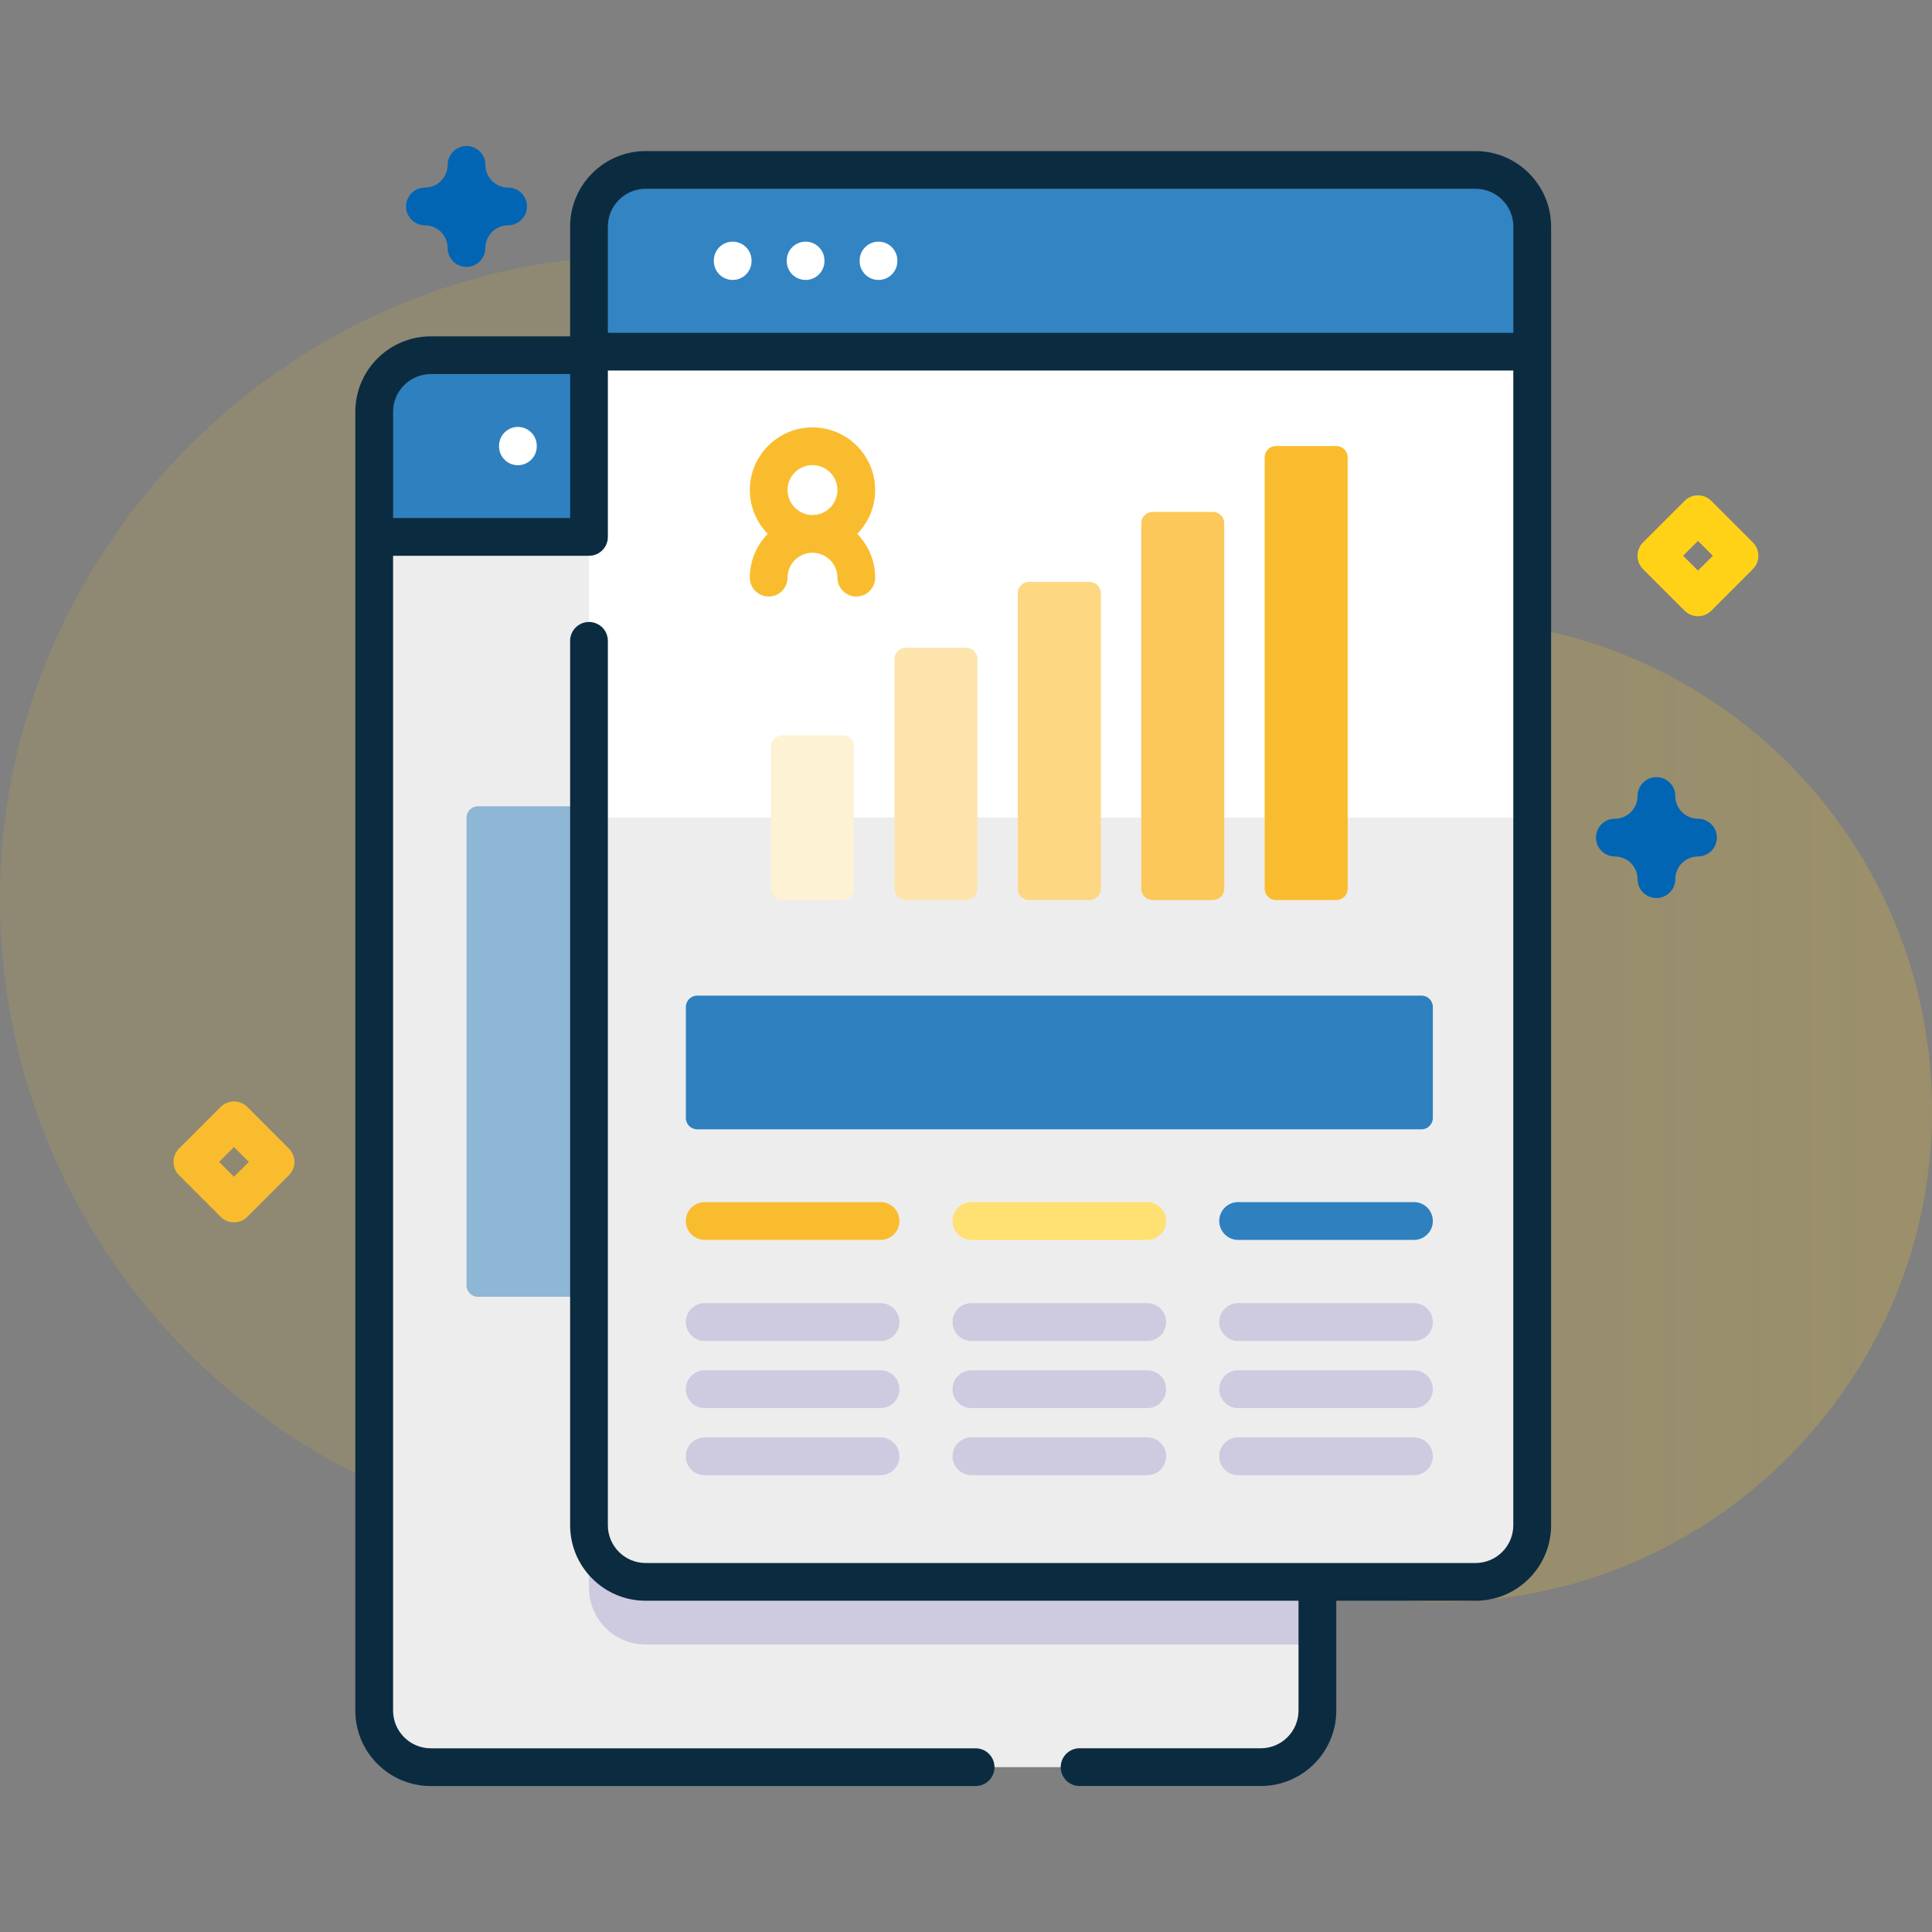 <?xml version="1.0" encoding="utf-8"?>
<!-- Generator: Adobe Illustrator 23.0.5, SVG Export Plug-In . SVG Version: 6.00 Build 0)  -->
<svg version="1.1" id="Capa_1" xmlns="http://www.w3.org/2000/svg" xmlns:xlink="http://www.w3.org/1999/xlink" x="0px" y="0px"
	 viewBox="0 0 512 512" style="enable-background:new 0 0 512 512;" xml:space="preserve">
<rect x="0" y="0" width="512" height="512" fill="#808080" stroke="none"/>
<style type="text/css">
	.st0{opacity:0.4;fill:url(#SVGID_1_);}
	.st1{opacity:0.8;fill:#0165B3;}
	.st2{fill:#FABC2F;}
	.st3{fill:#FFE072;}
	.st4{fill:#0B2C40;}
	.st5{fill:#0165B3;}
	.st6{fill:#FFD218;}
	.st7{opacity:0.4;fill:url(#SVGID_2_);}
	.st8{fill:#EDEDED;}
	.st9{opacity:0.1;fill:#0B2C40;}
	.st10{fill:#FFFFFF;}
	.st11{opacity:0.3;fill:#FABC2F;}
	.st12{fill:#DDD9E4;}
	.st13{opacity:0.6;fill:#FABC2F;}
	.st14{fill:#FFF4C5;}
	.st15{opacity:0.4;fill:url(#SVGID_3_);}
	.st16{fill:#F5F4F9;}
	.st17{opacity:0.2;fill:#0165B3;}
	.st18{opacity:0.4;fill:url(#SVGID_4_);}
	.st19{opacity:0.4;fill:#0165B3;}
	.st20{fill:#CECAE0;}
	.st21{fill:#FDE4AC;}
	.st22{fill:#FEF2D5;}
	.st23{fill:#FDD782;}
	.st24{fill:#FBC859;}
	.st25{opacity:0.4;fill:url(#SVGID_5_);}
	.st26{fill:#FDD250;}
	.st27{fill:#FFE783;}
	.st28{opacity:0.8;}
	.st29{opacity:0.4;fill:url(#SVGID_6_);}
	.st30{opacity:0.8;fill:#FFFFFF;}
	.st31{opacity:0.4;fill:url(#SVGID_7_);}
	.st32{fill:#AFABC6;}
	.st33{fill:#8E8CA8;}
	.st34{opacity:0.4;fill:url(#SVGID_8_);}
	.st35{opacity:0.4;fill:url(#SVGID_9_);}
	.st36{fill:#E8E6ED;}
	.st37{fill:#FFBE92;}
	.st38{opacity:0.4;fill:url(#SVGID_10_);}
	.st39{fill:#FFD5B8;}
	.st40{fill:#FFA052;}
	.st41{fill:#FF8736;}
	.st42{opacity:0.6;fill:#0165B3;}
</style>
<g>
	
		<linearGradient id="SVGID_1_" gradientUnits="userSpaceOnUse" x1="206.867" y1="265.715" x2="802.41" y2="265.715" gradientTransform="matrix(1 0 0 -1 0 511.89)">
		<stop  offset="7.011211e-04" style="stop-color:#FFD218;stop-opacity:0.3"/>
		<stop  offset="1" style="stop-color:#FABC2F;stop-opacity:0.8"/>
	</linearGradient>
	<path class="st0" d="M382.61,164.19c-0.19,0-0.39,0-0.58,0c-32.03-0.05-62.39-13.84-83.44-37.99
		c-31.37-35.96-77.6-58.62-129.12-58.39C75.96,68.22-1.2,146.79,0.01,240.29c1.2,92.99,76.96,167.99,170.23,167.99
		c26.34,0,51.29-5.99,73.55-16.67c19.19-9.21,42.07-6.78,58.97,6.16c21.86,16.74,49.19,26.71,78.85,26.76
		c71.38,0.12,129.98-58.02,130.4-129.4C512.42,223.09,454.56,164.61,382.61,164.19L382.61,164.19z"/>
	<path class="st8" d="M349.12,109.13v344.18c0,8.28-6.72,15-15,15H114.17c-8.28,0-15-6.72-15-15V109.13c0-8.28,6.72-15,15-15h219.95
		C342.4,94.13,349.12,100.85,349.12,109.13L349.12,109.13z"/>
	<path class="st19" d="M324.65,340.65V216.68c0-1.66-1.34-3-3-3H126.63c-1.66,0-3,1.34-3,3v123.97c0,1.66,1.34,3,3,3h195.02
		C323.31,343.65,324.65,342.31,324.65,340.65z"/>
	<path class="st20" d="M349.12,248.28v187.53H171.09c-8.28,0-15-6.72-15-15V248.28H349.12z"/>
	<path class="st1" d="M349.12,142.29v-33.17c0-8.28-6.71-15-15-15H114.17c-8.28,0-15,6.71-15,15v33.17H349.12z"/>
	<path class="st10" d="M406.04,60.03v344.18c0,8.28-6.72,15-15,15H171.09c-8.28,0-15-6.72-15-15V60.03c0-8.28,6.72-15,15-15h219.95
		C399.32,45.04,406.04,51.76,406.04,60.03z"/>
	<path class="st8" d="M156.09,216.68v187.53c0,8.28,6.72,15,15,15h219.95c8.28,0,15-6.72,15-15V216.68H156.09z"/>
	<path class="st1" d="M406.04,93.2V60.03c0-8.28-6.71-15-15-15H171.09c-8.28,0-15,6.71-15,15V93.2L406.04,93.2L406.04,93.2z"/>
	<g>
		<path class="st10" d="M137.25,113.14c-2.76,0-5,2.24-5,5v0.15c0,2.76,2.24,5,5,5s5-2.24,5-5v-0.15
			C142.25,115.38,140.01,113.14,137.25,113.14z"/>
		<path class="st10" d="M194.17,64.04c-2.76,0-5,2.24-5,5v0.15c0,2.76,2.24,5,5,5s5-2.24,5-5v-0.15
			C199.17,66.28,196.93,64.04,194.17,64.04z"/>
		<path class="st10" d="M213.49,64.04c-2.76,0-5,2.24-5,5v0.15c0,2.76,2.24,5,5,5s5-2.24,5-5v-0.15
			C218.49,66.28,216.25,64.04,213.49,64.04z"/>
		<path class="st10" d="M232.81,64.04c-2.76,0-5,2.24-5,5v0.15c0,2.76,2.24,5,5,5s5-2.24,5-5v-0.15
			C237.81,66.28,235.57,64.04,232.81,64.04z"/>
		<path class="st4" d="M391.05,40.04H171.09c-11.03,0-20,8.97-20,20v29.1h-36.93c-11.03,0-20,8.97-20,20v344.18
			c0,11.03,8.97,20,20,20h144.39c2.76,0,5-2.24,5-5s-2.24-5-5-5H114.17c-5.51,0-10-4.48-10-10V147.29h51.92c2.76,0,5-2.24,5-5V98.2
			h239.95v306.01c0,5.51-4.48,10-10,10H171.09c-5.51,0-10-4.48-10-10V169.83c0-2.76-2.24-5-5-5s-5,2.24-5,5v234.38
			c0,11.03,8.97,20,20,20h173.03v29.1c0,5.51-4.48,10-10,10H286.1c-2.76,0-5,2.24-5,5s2.24,5,5,5h48.03c11.03,0,20-8.97,20-20v-29.1
			h36.93c11.03,0,20-8.97,20-20V60.03C411.04,49.01,402.07,40.04,391.05,40.04L391.05,40.04z M104.17,109.13c0-5.51,4.49-10,10-10
			h36.93v38.16h-46.92V109.13z M161.09,88.2V60.03c0-5.51,4.49-10,10-10h219.96c5.51,0,10,4.48,10,10V88.2L161.09,88.2L161.09,88.2z
			"/>
	</g>
	<path class="st21" d="M256.03,238.52h-16c-1.66,0-3-1.34-3-3v-60.85c0-1.66,1.34-3,3-3h16c1.66,0,3,1.34,3,3v60.85
		C259.03,237.17,257.68,238.52,256.03,238.52z"/>
	<path class="st22" d="M223.32,238.52h-16c-1.66,0-3-1.34-3-3v-37.65c0-1.66,1.34-3,3-3h16c1.66,0,3,1.34,3,3v37.65
		C226.32,237.17,224.98,238.52,223.32,238.52z"/>
	<path class="st23" d="M288.73,238.52h-16c-1.66,0-3-1.34-3-3v-78.32c0-1.66,1.34-3,3-3h16c1.66,0,3,1.34,3,3v78.32
		C291.73,237.17,290.39,238.52,288.73,238.52z"/>
	<path class="st24" d="M321.44,238.52h-16c-1.66,0-3-1.34-3-3v-96.85c0-1.66,1.34-3,3-3h16c1.66,0,3,1.34,3,3v96.85
		C324.44,237.17,323.1,238.52,321.44,238.52z"/>
	<path class="st2" d="M354.15,238.52h-16c-1.66,0-3-1.34-3-3V121.2c0-1.66,1.34-3,3-3h16c1.66,0,3,1.34,3,3v114.32
		C357.15,237.17,355.8,238.52,354.15,238.52z"/>
	<path class="st1" d="M376.72,299.28H184.76c-1.66,0-3-1.34-3-3v-29.43c0-1.66,1.34-3,3-3h191.96c1.66,0,3,1.34,3,3v29.43
		C379.72,297.93,378.37,299.28,376.72,299.28z"/>
	<path class="st20" d="M233.35,355.37h-46.59c-2.77,0-5.01-2.24-5.01-5.01s2.24-5.01,5.01-5.01h46.59c2.77,0,5.01,2.24,5.01,5.01
		S236.11,355.37,233.35,355.37z"/>
	<path class="st2" d="M233.35,328.59h-46.59c-2.77,0-5.01-2.24-5.01-5.01s2.24-5.01,5.01-5.01h46.59c2.77,0,5.01,2.24,5.01,5.01
		S236.11,328.59,233.35,328.59z"/>
	<path class="st20" d="M233.35,373.16h-46.59c-2.77,0-5.01-2.24-5.01-5.01s2.24-5.01,5.01-5.01h46.59c2.77,0,5.01,2.24,5.01,5.01
		S236.11,373.16,233.35,373.16z"/>
	<path class="st20" d="M233.35,390.94h-46.59c-2.77,0-5.01-2.24-5.01-5.01s2.24-5.01,5.01-5.01h46.59c2.77,0,5.01,2.24,5.01,5.01
		S236.11,390.94,233.35,390.94z"/>
	<path class="st20" d="M304.03,355.37h-46.59c-2.77,0-5.01-2.24-5.01-5.01s2.24-5.01,5.01-5.01h46.59c2.77,0,5.01,2.24,5.01,5.01
		S306.79,355.37,304.03,355.37z"/>
	<path class="st3" d="M304.03,328.59h-46.59c-2.77,0-5.01-2.24-5.01-5.01s2.24-5.01,5.01-5.01h46.59c2.77,0,5.01,2.24,5.01,5.01
		S306.79,328.59,304.03,328.59z"/>
	<path class="st20" d="M304.03,373.16h-46.59c-2.77,0-5.01-2.24-5.01-5.01s2.24-5.01,5.01-5.01h46.59c2.77,0,5.01,2.24,5.01,5.01
		S306.79,373.16,304.03,373.16z"/>
	<path class="st20" d="M304.03,390.94h-46.59c-2.77,0-5.01-2.24-5.01-5.01s2.24-5.01,5.01-5.01h46.59c2.77,0,5.01,2.24,5.01,5.01
		S306.79,390.94,304.03,390.94z"/>
	<path class="st20" d="M374.71,355.37h-46.59c-2.77,0-5.01-2.24-5.01-5.01s2.24-5.01,5.01-5.01h46.59c2.77,0,5.01,2.24,5.01,5.01
		S377.47,355.37,374.71,355.37z"/>
	<path class="st1" d="M374.71,328.59h-46.59c-2.77,0-5.01-2.24-5.01-5.01s2.24-5.01,5.01-5.01h46.59c2.77,0,5.01,2.24,5.01,5.01
		S377.47,328.59,374.71,328.59z"/>
	<path class="st20" d="M374.71,373.16h-46.59c-2.77,0-5.01-2.24-5.01-5.01s2.24-5.01,5.01-5.01h46.59c2.77,0,5.01,2.24,5.01,5.01
		S377.47,373.16,374.71,373.16z"/>
	<path class="st20" d="M374.71,390.94h-46.59c-2.77,0-5.01-2.24-5.01-5.01s2.24-5.01,5.01-5.01h46.59c2.77,0,5.01,2.24,5.01,5.01
		S377.47,390.94,374.71,390.94z"/>
	<path class="st2" d="M231.93,129.87c0-9.16-7.45-16.61-16.61-16.61s-16.61,7.45-16.61,16.61c0,4.52,1.82,8.61,4.75,11.61
		c-2.94,3-4.75,7.09-4.75,11.61c0,2.76,2.24,5,5,5s5-2.24,5-5c0-3.65,2.97-6.61,6.61-6.61s6.61,2.97,6.61,6.61c0,2.76,2.24,5,5,5
		s5-2.24,5-5c0-4.52-1.82-8.61-4.75-11.61C230.12,138.48,231.93,134.38,231.93,129.87z M215.32,123.26c3.65,0,6.61,2.97,6.61,6.61
		s-2.97,6.61-6.61,6.61s-6.61-2.97-6.61-6.61S211.68,123.26,215.32,123.26z"/>
	<path class="st6" d="M449.98,163.3c-1.28,0-2.56-0.49-3.54-1.46l-11.02-11.02c-1.95-1.95-1.95-5.12,0-7.07l11.02-11.02
		c1.95-1.95,5.12-1.95,7.07,0l11.02,11.02c1.95,1.95,1.95,5.12,0,7.07l-11.02,11.02C452.54,162.81,451.26,163.3,449.98,163.3z
		 M446.04,147.28l3.94,3.94l3.94-3.94l-3.94-3.94L446.04,147.28z"/>
	<path class="st2" d="M62.01,323.93c-1.28,0-2.56-0.49-3.54-1.46l-11.02-11.02c-1.95-1.95-1.95-5.12,0-7.07l11.02-11.02
		c1.95-1.95,5.12-1.95,7.07,0l11.02,11.02c1.95,1.95,1.95,5.12,0,7.07l-11.02,11.02C64.57,323.45,63.29,323.93,62.01,323.93z
		 M58.07,307.92l3.94,3.94l3.94-3.94l-3.94-3.94L58.07,307.92z"/>
	<path class="st5" d="M438.97,237.99c-2.76,0-5-2.24-5-5c0-3.32-2.7-6.02-6.02-6.02c-2.76,0-5-2.24-5-5s2.24-5,5-5
		c3.32,0,6.02-2.7,6.02-6.02c0-2.76,2.24-5,5-5s5,2.24,5,5c0,3.32,2.7,6.02,6.02,6.02c2.76,0,5,2.24,5,5s-2.24,5-5,5
		c-3.32,0-6.02,2.7-6.02,6.02C443.97,235.75,441.73,237.99,438.97,237.99z"/>
	<path class="st5" d="M123.63,70.73c-2.76,0-5-2.24-5-5c0-3.32-2.7-6.02-6.02-6.02c-2.76,0-5-2.24-5-5s2.24-5,5-5
		c3.32,0,6.02-2.7,6.02-6.02c0-2.76,2.24-5,5-5s5,2.24,5,5c0,3.32,2.7,6.02,6.02,6.02c2.76,0,5,2.24,5,5s-2.24,5-5,5
		c-3.32,0-6.02,2.7-6.02,6.02C128.63,68.49,126.39,70.73,123.63,70.73z"/>
</g>
</svg>
